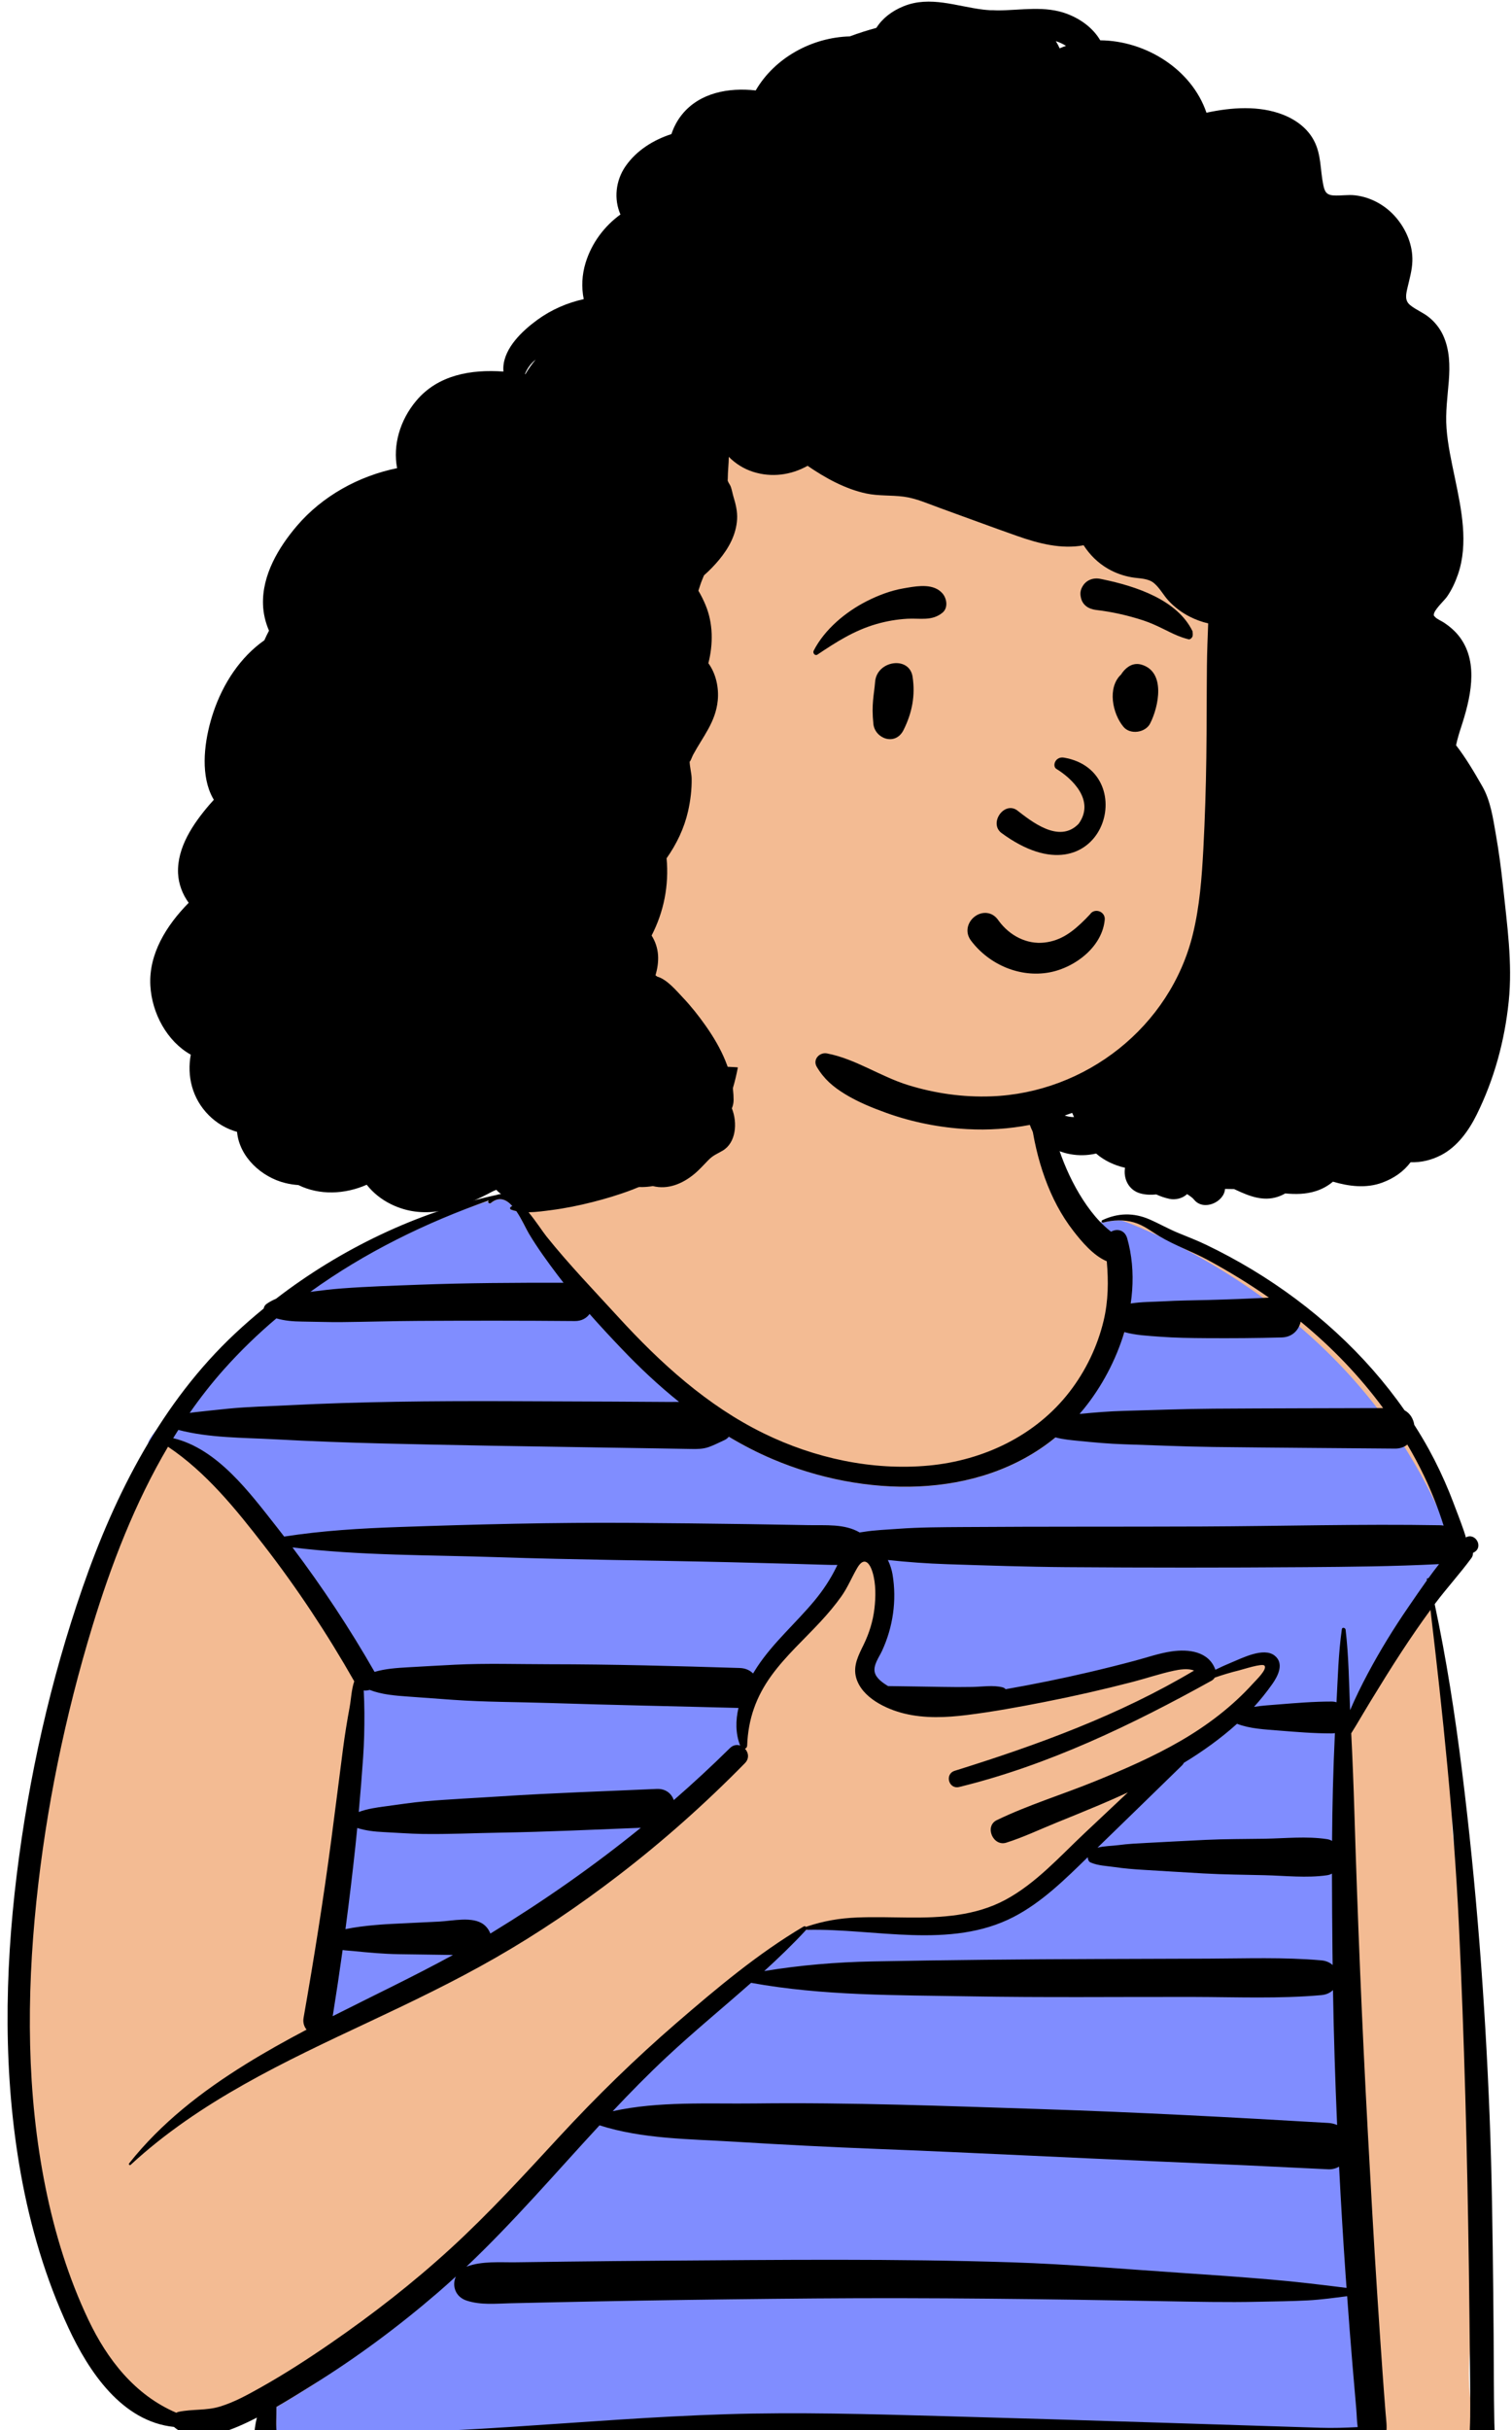 <?xml version="1.0" encoding="UTF-8"?> <svg xmlns="http://www.w3.org/2000/svg" width="396" height="636" viewBox="0 0 396 636" fill="none"> <g clip-path="url(#clip0_5977_14492)"> <path fill-rule="evenodd" clip-rule="evenodd" d="M381.805 486.961C378.197 475.882 382.495 463.088 379.684 451.145C378.724 446.423 376.892 428.874 375.055 418.613C374.028 412.873 380.177 411.089 381.123 408.798C387.773 388.218 339.257 339.799 336.293 338.016C331.855 335.454 327.928 333.248 323.593 330.63C310.944 326.191 295.773 313.843 284.307 321.775C264.438 292.227 272.297 255.824 261.515 251.498C250.734 247.171 218.895 238.425 200.692 249.592C189.781 257.656 190.585 271.54 185.608 282.989C182.686 288.378 181.25 296.184 177.849 299.7C166.291 311.642 151.878 313.701 135.765 315.729C134.538 315.882 133.247 312.547 132.054 312.961C104.874 322.344 73.248 325.084 42.467 377.631C38.119 385.144 26.392 397.201 30.313 405.885C4.476 465.904 -20.946 600.989 49.948 634.68C52.214 636.126 67.587 628.363 70.092 628.435C74.268 628.555 66.267 638.683 70.092 636.877C98.175 639.007 252.701 633.514 311.932 639.007C352.664 638.701 378.461 645.836 387.867 638.701C384.107 629.626 384.28 619.904 385.471 610.306C394.127 603.872 383.425 558.525 384.332 545.246C392.433 535.544 385.982 499.151 381.805 486.961Z" fill="#F3BB93"></path> <path fill-rule="evenodd" clip-rule="evenodd" d="M134.179 315.64L133.918 315.808C133.875 315.836 133.832 315.864 133.792 315.895C133.514 316.104 133.558 316.479 133.885 316.607C134.32 316.775 134.777 316.905 135.248 317.005C136.677 319.076 137.794 321.638 138.574 322.934C140.814 326.661 160.047 350.101 162.921 353.114C167.594 358.007 190.592 376.409 190.904 376.042C194.604 378.248 198.438 380.231 202.419 381.92C225.985 391.923 256.206 392.831 276.458 376.215C277.965 376.626 292.283 356.035 294.495 348.657C295.576 348.958 296.912 341.052 296.166 341.172C296.818 336.702 288.974 320.65 288.231 319.882C288.343 319.847 288.456 319.814 288.568 319.78C288.632 319.923 288.783 320.028 288.956 319.984C290.453 319.594 291.968 319.388 293.483 319.418C294.636 319.441 302.857 323.184 303.177 323.339C303.373 323.431 303.57 323.526 303.767 323.622C369.554 355.214 379.694 406.551 381.968 406.436C381.01 407.648 355.017 444.362 353.619 447.607C353.328 440.592 358.131 627.626 358.468 631.532C358.606 633.142 358.616 636.943 358.844 638.474C357.191 638.566 299.342 634.619 191.768 635.267C157.415 635.474 72.512 639.206 72.512 639.206L72.484 638.971C72.241 636.683 72.453 632.241 72.419 629.958C75.679 628.078 78.88 626.078 82.043 624.113C89.244 619.639 133.681 578.978 166.339 542.598C185.7 521.033 209.851 506.517 211.159 505.106C211.184 505.078 211.197 505.047 211.215 505.017C211.284 505.068 211.368 505.113 211.476 505.098C226.519 502.953 248.963 507.573 265.488 499.029C272.863 495.212 297.896 469.244 305.271 462.067C305.494 461.851 305.652 461.624 305.765 461.391C310.683 458.399 329.854 443.219 331.211 441.344L331.614 440.78C333.112 438.66 335.365 436.426 332.754 434.39C330.002 432.244 324.727 434.821 321.824 436.056L321.421 436.227C320.008 436.806 318.623 437.436 317.259 438.104C315.537 433.285 311.337 433.186 306.809 433.851C303.583 434.326 300.451 435.428 297.305 436.267C293.315 437.334 289.304 438.336 285.28 439.278C278.034 440.972 269.66 444.071 262.33 445.355C262.136 445.13 261.867 444.952 261.507 444.862C258.998 444.235 256.229 444.714 253.654 444.763C251.449 444.804 249.241 444.809 247.036 444.776L245.713 444.753C240.984 444.658 234.64 442.462 229.911 442.38L229.63 442.206L229.349 442.028C228.131 441.242 226.807 440.191 226.447 438.864C226.401 438.701 231.235 427.588 231.306 418.595C231.345 413.595 229.628 408.916 229.216 406.436C228.218 400.38 225.979 404.281 222.74 410.21C219.5 416.141 215.183 421.534 211.946 425.848C207.771 431.407 203.676 433.086 201.548 436.308C201.187 436.857 200.832 437.418 200.487 437.997C199.654 437.168 192.639 453.682 193.865 456.863C193.009 456.58 158.509 500.794 83.483 532.608C83.962 529.633 96.977 451.189 93.739 438.25C90.5 425.307 47.671 377.48 43.218 376.419C43.663 375.692 26.27 387.565 57.575 356.831C88.881 326.097 109.742 320.893 125.327 315.181C126.2 314.91 127.068 314.637 127.931 314.359C127.713 314.744 128.208 315.17 128.588 314.857C130.743 313.078 132.613 313.913 134.179 315.64Z" fill="#808DFF"></path> <path fill-rule="evenodd" clip-rule="evenodd" d="M368.895 420.537C365.009 426.182 361.438 431.994 358.211 438.04C356.548 441.158 354.994 444.339 353.597 447.584C353.308 440.569 353.244 433.469 352.421 426.522C352.363 426.019 351.527 425.777 351.438 426.389C350.531 432.688 350.383 439.15 350.04 445.515C349.644 445.395 349.207 445.327 348.727 445.327C344.065 445.327 339.471 445.707 334.824 446.084C332.742 446.253 330.565 446.38 328.439 446.712C330.148 444.826 331.743 442.834 333.212 440.757C334.711 438.637 336.423 435.323 333.812 433.287C330.928 431.04 325.269 433.981 322.479 435.124C321.066 435.703 319.679 436.334 318.317 437.005C316.592 432.183 311.314 431.545 306.787 432.211C303.563 432.685 300.43 433.788 297.285 434.627C293.292 435.693 289.284 436.696 285.26 437.637C278.012 439.331 270.718 440.813 263.385 442.097C263.194 441.87 262.923 441.694 262.565 441.604C260.056 440.977 257.287 441.456 254.712 441.505C252.065 441.553 249.415 441.551 246.769 441.495C242.04 441.4 237.316 441.359 232.589 441.278C231.245 440.464 229.541 439.296 229.125 437.765C228.604 435.854 230.231 433.737 230.985 432.109C233.885 425.861 234.899 418.868 233.762 412.064C233.558 410.85 233.141 409.523 232.538 408.281C237.717 408.834 242.829 409.209 248.038 409.38C258.437 409.717 268.837 410.072 279.241 410.151C300.042 410.304 320.846 410.306 341.65 410.153C353.413 410.067 365.147 409.959 376.894 409.36C375.936 410.572 375.006 411.809 374.097 413.067C373.91 413.011 373.665 413.113 373.693 413.345C373.701 413.427 373.711 413.508 373.721 413.59C372.063 415.904 370.466 418.253 368.895 420.537ZM345.764 635.39C340.93 635.234 336.096 635.081 331.262 634.928C321.774 634.624 312.285 634.323 302.796 634.022C283.998 633.425 265.199 632.849 246.398 632.331C227.643 631.813 208.88 631.267 190.118 631.851C171.314 632.438 152.56 633.953 133.791 635.17C123.357 635.846 112.916 636.43 102.462 636.711C92.507 636.976 82.463 636.573 72.523 637.283C72.189 634.828 72.434 632.382 72.398 629.935C75.659 628.055 78.859 626.055 82.022 624.09C93.553 616.924 104.453 608.819 114.734 599.959C116.315 598.596 117.864 597.206 119.398 595.8C118.331 598.13 119.185 601.135 122.245 602.122C125.976 603.324 129.797 602.898 133.672 602.806C137.608 602.714 141.543 602.625 145.479 602.543C153.171 602.38 160.862 602.234 168.555 602.104C183.585 601.854 198.613 601.668 213.64 601.546C243.879 601.301 274.095 601.714 304.327 602.257C312.827 602.41 321.319 602.602 329.821 602.408C334.075 602.313 338.344 602.283 342.593 602.053C345.996 601.87 349.422 601.39 352.825 600.956C353.254 606.878 353.701 612.796 354.202 618.712C354.532 622.618 354.872 626.524 355.209 630.43C355.347 632.04 355.357 633.685 355.584 635.216C352.317 635.395 349.07 635.494 345.764 635.39ZM349.087 468.198C348.97 472.729 348.906 477.265 348.873 481.801C348.482 481.574 348.04 481.41 347.542 481.336C342.253 480.53 336.597 481.14 331.247 481.232C326.079 481.316 320.89 481.288 315.724 481.533C310.548 481.775 305.374 482.069 300.201 482.334C297.773 482.462 295.372 482.571 292.963 482.898C291.312 483.122 289.199 483.107 287.437 483.576C294.835 476.42 302.191 469.221 309.569 462.044C309.789 461.828 309.95 461.6 310.062 461.368C314.98 458.376 319.702 455.006 323.978 451.146C327.369 452.452 331.229 452.618 334.826 452.909C339.474 453.286 344.065 453.666 348.73 453.666C349.044 453.666 349.34 453.636 349.616 453.582C349.389 458.45 349.215 463.32 349.087 468.198ZM157.017 556.239C168.312 559.844 180.547 559.803 192.294 560.523C204.821 561.293 217.327 561.933 229.866 562.421C254.911 563.393 279.938 564.714 304.978 565.765C319.28 566.365 333.582 567.026 347.879 567.745C348.893 567.796 349.859 567.536 350.712 567.061C351.193 576.465 351.755 585.866 352.409 595.262C352.49 596.438 352.582 597.612 352.667 598.788C345.937 597.943 339.259 597.137 332.478 596.566C324.868 595.923 317.257 595.379 309.633 594.874C294.779 593.892 279.9 592.573 265.015 592.093C234.679 591.114 204.271 591.448 173.923 591.662C165.336 591.723 156.749 591.808 148.161 591.91C143.868 591.963 139.575 592.019 135.282 592.083C130.967 592.147 126.33 591.698 122.245 593.201C122.205 593.216 122.173 593.236 122.134 593.252C134.46 581.585 145.501 568.691 157.017 556.239ZM196.717 518.943C215.589 522.375 234.758 522.14 253.892 522.479C273.467 522.829 293.067 522.597 312.645 522.637C323.769 522.66 334.985 523.15 346.068 522.16C347.376 522.043 348.39 521.548 349.116 520.844C349.317 532.618 349.685 544.386 350.196 556.152C349.478 555.846 348.691 555.66 347.876 555.614C322.859 554.142 297.84 552.808 272.792 551.994C247.763 551.18 222.705 550.213 197.662 550.514C185.442 550.662 172.52 549.882 160.466 552.542C165.047 547.68 169.725 542.909 174.62 538.34C181.753 531.679 189.367 525.441 196.717 518.943ZM211.136 505.083C211.162 505.055 211.175 505.024 211.193 504.994C211.262 505.045 211.343 505.078 211.453 505.075C229.12 504.677 248.94 510.246 265.465 501.7C272.841 497.886 278.949 491.857 284.882 486.064C284.884 486.105 284.887 486.148 284.892 486.191C284.93 486.663 285.13 487.23 285.605 487.436C287.554 488.291 289.838 488.347 291.931 488.651C294.337 489 296.7 489.207 299.128 489.352C304.482 489.674 309.832 490.013 315.187 490.314C320.529 490.618 325.897 490.641 331.247 490.776C336.61 490.908 342.23 491.556 347.539 490.791C348.027 490.722 348.461 490.569 348.845 490.357C348.852 497.218 348.916 504.078 348.98 510.935C348.99 512.053 349.013 513.17 349.026 514.287C348.308 513.632 347.325 513.173 346.068 513.063C336.221 512.196 326.298 512.581 316.419 512.614C306.718 512.647 297.015 512.678 287.311 512.711C267.721 512.777 248.143 512.969 228.555 513.341C219.031 513.522 209.545 514.321 200.161 515.862C203.96 512.402 207.654 508.843 211.136 505.083ZM57.629 629.833C54.013 630.938 50.422 630.461 46.798 631.216C46.575 631.262 46.369 631.348 46.181 631.463C35.329 626.83 28.095 617.536 23.144 607.122C17.926 596.142 14.329 584.407 11.92 572.511C6.952 547.983 6.943 522.553 9.515 497.741C12.041 473.364 17.044 449.12 24.183 425.675C29.084 409.579 35.331 393.316 44.004 378.639C54.019 385.341 61.786 394.994 69.103 404.426C77.846 415.702 85.726 427.632 92.779 440.028C92.049 442.15 91.936 444.814 91.587 446.712C90.912 450.373 90.303 454.077 89.825 457.769C88.802 465.659 87.82 473.553 86.775 481.441C84.707 497.036 82.238 512.588 79.511 528.082C79.29 529.339 79.643 530.401 80.293 531.197C74.883 534.044 69.544 537.018 64.343 540.243C52.907 547.333 42.219 555.589 33.828 566.181C33.61 566.457 33.952 566.824 34.222 566.574C52.216 549.966 74.572 539.537 96.521 529.232C107.737 523.964 118.899 518.614 129.661 512.456C140.915 506.017 151.647 498.741 161.933 490.857C173.68 481.852 184.737 472.009 195.102 461.45C196.323 460.205 196.027 458.646 195.107 457.661C195.419 457.565 195.669 457.297 195.685 456.845C195.935 449.949 198.007 444.074 202.067 438.492C205.833 433.313 210.63 429.045 214.958 424.358C216.882 422.277 218.722 420.108 220.362 417.794C222.053 415.411 223.083 412.784 224.552 410.294C226.271 407.388 227.733 408.873 228.53 411.506C229.432 414.488 229.375 417.983 229.013 421.049C228.629 424.295 227.641 427.461 226.215 430.394C224.876 433.15 223.333 435.953 224.235 439.112C225.714 444.301 232.063 447.309 236.871 448.477C242.226 449.778 247.826 449.526 253.248 448.85C260.038 448.005 266.796 446.768 273.508 445.449C281.279 443.926 289.008 442.166 296.675 440.178C300.277 439.244 303.857 438.015 307.495 437.242C308.792 436.966 311.194 436.55 312.719 437.227C293.119 448.901 271.75 456.677 250.044 463.453C247.349 464.292 248.455 468.361 251.214 467.688C274.532 461.993 296.468 451.424 317.344 439.847C317.665 439.668 317.936 439.395 318.136 439.068C320.236 438.331 322.369 437.691 324.548 437.16C325.522 436.925 330.527 435.275 331.152 435.91C332.039 436.806 328.971 439.722 328.204 440.569C322.747 446.607 316.258 451.534 309.234 455.608C302.109 459.741 294.526 463.034 286.91 466.142C278.377 469.624 269.359 472.361 261.066 476.364C257.77 477.954 260.082 483.354 263.554 482.26C268.027 480.847 272.373 478.772 276.722 477.01C280.413 475.512 284.108 474.017 287.779 472.469C290.339 471.389 292.881 470.272 295.4 469.106C291.629 472.652 287.856 476.198 284.085 479.747C277.555 485.888 271.349 492.886 263.365 497.195C255.476 501.45 246.477 501.945 237.696 501.853C233.289 501.807 228.9 501.667 224.493 501.845C219.853 502.032 215.733 502.743 211.336 504.203C211.256 504.228 211.198 504.277 211.147 504.333C210.993 504.147 210.733 504.052 210.462 504.21C198.515 511.267 187.627 520.421 177.154 529.467C166.36 538.792 156.205 548.705 146.527 559.181C137.264 569.204 128.075 579.266 117.996 588.491C108.154 597.497 97.637 605.673 86.655 613.24C80.671 617.365 74.54 621.335 68.196 624.886C64.805 626.784 61.362 628.695 57.629 629.833ZM58.633 358.405C62.911 353.604 67.516 349.155 72.388 345.04C74.538 345.675 76.795 345.853 79.069 345.876C82.539 345.91 86.017 346.055 89.487 346.019C96.168 345.95 102.847 345.741 109.531 345.705C123.195 345.629 136.865 345.626 150.53 345.744C152.32 345.762 153.612 344.996 154.409 343.884C157.176 347.017 160.027 350.078 162.901 353.091C167.571 357.984 172.551 362.653 177.852 366.908C176.82 366.913 175.788 366.924 174.761 366.916C170.034 366.885 165.308 366.855 160.581 366.829C151.097 366.778 141.612 366.74 132.126 366.714C113.269 366.663 94.354 366.822 75.521 367.786C70.294 368.054 65.026 368.161 59.818 368.671C56.992 368.947 54.171 369.268 51.348 369.569C50.771 369.63 50.217 369.707 49.673 369.794C52.437 365.827 55.415 362.018 58.633 358.405ZM134.158 315.617C134.031 315.704 133.893 315.78 133.771 315.872C133.494 316.081 133.537 316.456 133.864 316.584C134.299 316.752 134.756 316.882 135.227 316.982C136.656 319.053 137.773 321.615 138.553 322.911C140.794 326.638 143.37 330.189 145.991 333.656C146.518 334.353 147.055 335.042 147.594 335.728C134.902 335.697 122.216 335.763 109.531 336.243C102.853 336.496 96.151 336.707 89.487 337.207C86.747 337.414 84.008 337.758 81.276 338.1C95.494 327.834 111.482 319.995 128.046 314.175C128.023 314.201 128 314.219 127.977 314.244C127.612 314.65 128.157 315.173 128.568 314.836C130.722 313.055 132.593 313.89 134.158 315.617ZM198.291 436.288C197.928 436.834 197.575 437.397 197.228 437.974C196.395 437.145 195.232 436.591 193.735 436.545C177.108 436.025 160.489 435.573 143.853 435.563C135.649 435.555 127.37 435.28 119.176 435.686C115.061 435.89 110.948 436.132 106.836 436.364C103.961 436.527 100.906 436.732 98.099 437.563C91.627 426.256 84.444 415.386 76.599 404.99C94.398 407.171 112.502 406.939 130.402 407.546C150.682 408.232 170.974 408.378 191.26 408.86C196.827 408.99 202.391 409.135 207.953 409.291C210.825 409.37 213.699 409.454 216.57 409.541C217.467 409.567 218.397 409.592 219.327 409.569C219.256 409.712 219.184 409.857 219.115 410C217.549 413.233 215.579 416.205 213.285 418.965C208.408 424.833 202.516 429.887 198.291 436.288ZM176.475 471.116C175.859 469.405 174.357 468.091 171.968 468.198C158.343 468.818 144.695 469.246 131.088 470.142C124.459 470.578 117.803 470.871 111.185 471.451C107.772 471.749 104.364 472.305 100.965 472.747C98.635 473.05 96.196 473.402 93.96 474.231C94.394 469.45 94.776 464.667 95.108 459.876C95.374 456.026 95.455 452.143 95.435 448.286C95.424 446.332 95.358 444.367 95.263 442.416C95.464 442.456 95.666 442.477 95.863 442.451C96.212 442.408 96.537 442.367 96.84 442.286C99.972 443.51 103.517 443.781 106.834 444.018C110.769 444.298 114.703 444.597 118.638 444.877C127.01 445.474 135.461 445.434 143.851 445.707C160.369 446.245 176.889 446.559 193.408 447C192.642 450.286 192.616 453.659 193.843 456.84C192.987 456.557 192.003 456.687 191.163 457.516C186.406 462.213 181.505 466.741 176.475 471.116ZM128.418 506.047C128.082 505.119 127.447 504.264 126.696 503.687C123.807 501.463 118.534 502.743 115.066 502.912C110.961 503.113 106.856 503.312 102.751 503.514C101.505 503.575 95.147 503.899 90.477 504.894C91.442 497.613 92.318 490.322 93.1 483.018C93.264 481.484 93.416 479.949 93.567 478.415C95.767 479.122 98.158 479.382 100.428 479.489C103.828 479.65 107.244 479.926 110.648 479.979C117.448 480.086 124.286 479.75 131.088 479.637C143.336 479.433 155.587 478.849 167.829 478.367C155.535 488.334 142.548 497.427 129.001 505.7C128.807 505.818 128.611 505.93 128.418 506.047ZM89.734 510.366C90.769 510.504 91.795 510.55 92.58 510.629C96.52 511.027 100.398 511.387 104.359 511.443C108.285 511.502 112.211 511.558 116.138 511.616C116.973 511.627 117.808 511.639 118.643 511.652C108.304 517.295 97.647 522.347 87.14 527.668C88.066 521.91 88.93 516.142 89.734 510.366ZM202.399 381.896C225.962 391.9 256.186 392.808 276.435 376.192C278.449 376.741 280.674 376.924 282.45 377.103C286.443 377.503 290.398 377.871 294.409 377.996C302.227 378.241 310.052 378.605 317.875 378.702C333.697 378.896 349.522 378.988 365.344 379.128C366.69 379.141 367.768 378.73 368.586 378.072C370.188 380.787 371.68 383.57 373.039 386.422C375.024 390.583 376.705 394.882 378.087 399.28C377.791 399.229 377.484 399.193 377.155 399.186C356.361 398.829 335.549 399.426 314.75 399.512C293.946 399.599 273.145 399.51 252.343 399.658C246.585 399.699 240.87 399.701 235.129 400.127C232.14 400.349 229.115 400.446 226.156 400.928C225.824 400.982 225.487 401.028 225.147 401.076C221.182 398.76 216.256 399.245 211.724 399.158C206.517 399.061 201.313 398.974 196.106 398.895C185.874 398.744 175.642 398.635 165.41 398.563C145.101 398.426 124.843 398.943 104.548 399.65C94.45 400 84.391 400.597 74.423 402.15C73.754 401.285 73.091 400.416 72.413 399.556C65.35 390.614 56.977 379.167 45.355 376.396C45.801 375.672 46.253 374.95 46.713 374.233C54.765 376.353 63.648 376.246 71.875 376.69C81.358 377.202 90.821 377.557 100.315 377.789C119.187 378.251 138.056 378.542 156.933 378.83C162.17 378.909 167.41 378.993 172.648 379.08C175.473 379.126 178.302 379.182 181.127 379.225C182.706 379.248 184.116 379.243 185.621 378.72C187.014 378.236 188.373 377.508 189.719 376.906C190.189 376.697 190.572 376.386 190.884 376.019C194.584 378.225 198.416 380.208 202.399 381.896ZM294.473 348.634C297.436 349.458 300.497 349.593 303.629 349.831C307.742 350.142 311.846 350.193 315.969 350.218C322.545 350.262 329.121 350.216 335.692 350.035C338.515 349.958 340.166 348.07 340.656 345.907C340.723 345.963 340.794 346.017 340.861 346.073C348.863 352.657 356.111 360.186 362.252 368.523C347.46 368.569 332.665 368.579 317.872 368.679C310.052 368.73 302.227 369.051 294.409 369.253C290.571 369.35 286.793 369.669 282.973 370.031C282.899 370.039 282.817 370.044 282.741 370.051C283.144 369.584 283.548 369.113 283.939 368.625C288.505 362.974 292.26 356.012 294.473 348.634ZM390.652 645.293C391.958 641.706 391.449 637.859 391.375 634.088C391.301 630.218 391.26 626.348 391.245 622.478C391.222 614.911 391.168 607.347 391.086 599.78C390.915 584.473 390.739 569.153 390.136 553.856C388.945 523.617 386.649 493.449 382.901 463.412C381.082 448.809 378.821 434.237 375.752 419.84C375.796 419.784 375.839 419.723 375.88 419.664C378.936 415.587 382.41 411.819 385.41 407.714C385.678 407.35 385.788 406.883 385.785 406.411C385.895 406.357 386.005 406.301 386.117 406.237C388.606 404.821 386.357 400.961 383.869 402.398C384.155 402.232 380.024 391.634 379.585 390.568C378.011 386.734 376.243 382.988 374.247 379.356C373.044 377.164 371.757 375.019 370.405 372.914C370.17 371.342 369.319 369.886 367.86 369.105C365.298 365.436 362.528 361.913 359.578 358.553C347.498 344.805 332.409 333.705 315.923 325.799C313.542 324.656 311.089 323.704 308.644 322.707C306.044 321.645 303.632 320.255 301.067 319.14C296.895 317.326 292.776 317.431 288.678 319.352C288.328 319.515 288.579 320.053 288.936 319.961C291.573 319.273 294.276 319.158 296.92 319.905C299.513 320.635 301.483 322.25 303.747 323.599C307.778 326 312.285 327.567 316.419 329.809C321.884 332.776 327.226 336.034 332.333 339.608C327.039 339.889 321.743 340.09 316.444 340.231C312.51 340.335 308.575 340.353 304.646 340.583C301.848 340.743 298.939 340.697 296.143 341.149C296.818 336.521 296.818 331.85 295.977 327.342C295.977 327.339 295.975 327.337 295.975 327.337C295.773 326.25 295.525 325.171 295.221 324.105C294.577 321.837 292.505 321.497 291.003 322.354C290.855 322.245 290.704 322.138 290.561 322.02C288.76 320.561 287.14 318.813 285.73 316.977C282.805 313.163 280.439 308.746 278.645 304.295C276.831 299.789 275.546 295.072 274.287 290.386C273.656 288.036 272.971 285.699 272.33 283.352C271.77 281.311 271.362 279.056 270.335 277.196C270.143 276.849 269.563 276.915 269.471 277.311C268.927 279.64 269.215 282.296 269.315 284.671C269.425 287.306 269.576 289.919 269.928 292.536C270.656 297.965 271.829 303.3 273.712 308.456C275.516 313.397 277.897 318.012 281.131 322.176C283.28 324.941 286.333 328.605 289.869 330.097C290.329 335.292 290.278 340.488 289.049 345.631C287.442 352.361 284.366 358.76 280.14 364.24C271.277 375.733 257.568 382.226 243.266 383.562C228.468 384.948 213.323 381.641 200.028 375.141C185.238 367.908 172.97 356.752 161.948 344.71C155.597 337.769 149.008 330.937 143.121 323.594C142.077 322.291 140.407 319.65 138.426 317.27C140.442 317.25 142.511 316.949 144.296 316.721C147.988 316.247 151.596 315.515 155.203 314.599C161.948 312.885 169.061 310.499 174.955 306.728C187.427 298.746 192.297 288.623 193.96 274.673C194.486 270.264 186.853 269.193 186.142 273.617C185.049 280.416 183.398 283.724 181.224 290.256C179.137 296.534 176.11 298.871 170.325 302.333C164.894 305.58 158.724 307.468 152.74 309.42C149.425 310.499 146.07 311.484 142.727 312.479C140.599 313.112 138.072 313.663 135.913 314.64C134.787 313.652 133.612 312.907 132.429 312.624C132.516 312.479 132.403 312.252 132.185 312.295C131.837 312.364 131.491 312.441 131.143 312.512C130.794 312.538 130.446 312.606 130.099 312.731C109.261 317.239 89.25 326.839 72.282 339.914C71.426 340.271 70.599 340.708 69.811 341.261C69.406 341.544 69.137 341.996 69.06 342.465C66.509 344.545 64.034 346.703 61.642 348.938C42.38 366.934 30.176 390.874 21.632 415.498C13.216 439.757 7.519 465.195 4.386 490.666C1.192 516.627 0.824 543.129 5.456 568.944C7.943 582.807 11.97 596.428 17.913 609.214C23.25 620.697 31.938 633.777 45.583 635.175C45.627 635.219 45.667 635.264 45.716 635.305C51.07 639.711 59.041 636.668 64.639 634.037C65.526 633.619 66.406 633.18 67.283 632.731C66.82 634.512 66.611 636.377 66.514 638.124C66.313 641.755 71.436 641.959 72.406 638.948C80.71 640.405 89.285 640.426 97.684 640.38C107.069 640.329 116.45 640.005 125.824 639.563C144.423 638.686 163.001 637.346 181.61 636.739C219.297 635.507 257.083 638.14 294.738 639.466C305.3 639.839 315.864 640.211 326.426 640.584C337.22 640.964 348.002 641.035 358.706 642.495C362.643 643.03 364.151 639.175 363.039 636.775C363.318 635.162 363.042 633.394 362.889 631.494C362.608 627.945 362.339 624.394 362.089 620.843C361.601 613.916 361.128 606.99 360.681 600.061C359.772 586.022 358.99 571.97 358.231 557.92C356.721 529.987 355.564 502.034 354.713 474.073C354.506 467.259 354.235 460.442 353.893 453.631C354.299 452.985 354.706 452.34 355.099 451.684C356.407 449.505 357.69 447.311 359.016 445.14C361.673 440.79 364.347 436.469 367.142 432.203C369.557 428.522 372.048 424.897 374.649 421.345C377.878 448.592 380.75 475.867 382.068 503.287C383.519 533.49 384.288 563.74 384.707 593.971C384.824 602.418 384.904 610.865 384.993 619.312C385.042 623.71 385.088 628.106 385.052 632.504C385.016 636.711 384.38 641.313 385.875 645.293C386.746 647.617 389.791 647.658 390.652 645.293Z" fill="black"></path> <path fill-rule="evenodd" clip-rule="evenodd" d="M283.561 102.179C248.136 73.356 191.367 63.998 153.446 93.077C123.983 120.367 111.79 197.916 117.004 236.885C118.454 261.879 137.529 290.21 165.53 282.304C170.285 281.837 174.901 280.01 179.699 279.63C185.44 278.967 191.224 278.956 196.952 279.765C209.435 281.533 220.503 288.169 232.618 291.271C255.098 297.026 280.181 293.154 299.534 280.191C363.482 238.102 334.515 142.915 283.561 102.179Z" fill="#F3BB93"></path> <path fill-rule="evenodd" clip-rule="evenodd" d="M278.844 291.963C279.5 291.736 280.157 291.498 280.808 291.256C280.852 291.409 280.921 291.552 281.003 291.695C281.095 291.919 281.187 292.141 281.289 292.361C280.471 292.368 279.651 292.22 278.844 291.963ZM277.531 12.65C277.239 11.998 276.905 11.372 276.529 10.768C277.444 11.065 278.361 11.475 279.189 12.003C278.629 12.192 278.08 12.408 277.531 12.65ZM137.603 97.929C137.565 97.922 137.528 97.917 137.491 97.911C137.971 96.63 138.827 95.421 139.773 94.548C139.942 94.391 140.126 94.246 140.304 94.097C139.3 95.293 138.39 96.569 137.603 97.929ZM393.633 231.836C393.157 227.341 392.554 222.861 391.775 218.407C391.027 214.141 390.396 209.58 388.224 205.794C386.07 202.026 383.911 198.365 381.346 195.048C381.712 193.354 382.197 191.765 382.619 190.482C385.041 183.093 387.427 173.713 382.391 166.849C381.224 165.258 379.796 164.04 378.163 162.94C377.468 162.47 376.316 162.045 375.782 161.397C375.406 160.939 375.534 161.187 375.519 160.961C375.427 159.742 378.281 157.17 378.95 156.205C380.199 154.42 381.132 152.409 381.842 150.355C384.652 142.224 382.741 133.268 381.05 125.12C380.156 120.802 379.172 116.472 378.848 112.061C378.546 107.92 379.111 103.876 379.446 99.757C379.77 95.691 379.683 91.497 377.943 87.732C377.093 85.899 375.805 84.282 374.236 83.02C372.708 81.786 370.8 81.069 369.308 79.839C367.821 78.615 368.248 76.96 368.636 75.267C369.168 72.97 369.842 70.689 369.906 68.317C370.026 64.181 368.34 60.153 365.706 57.026C362.99 53.796 359.112 51.612 354.922 51.121C353.006 50.895 351.12 51.278 349.212 51.143C347.329 51.014 346.92 50.07 346.562 48.345C345.745 44.393 346.077 40.489 344.135 36.801C342.411 33.523 339.345 31.3 335.957 29.991C329.749 27.586 322.524 28.082 315.976 29.5C312.108 18.112 300.039 10.645 288.161 10.553C286.309 7.404 283.167 5.053 279.587 3.672C273.663 1.381 267.385 2.719 261.215 2.719H261.187C260.566 2.68 259.948 2.664 259.33 2.67C258.747 2.637 258.165 2.588 257.582 2.524C250.559 1.694 243.613 -1.186 236.653 1.635C233.552 2.891 231.084 4.827 229.523 7.296C227.167 7.937 224.847 8.671 222.568 9.523C212.694 9.781 202.914 15.082 197.922 23.671C190.893 22.873 183.265 24.227 178.617 29.975C177.406 31.47 176.469 33.228 175.848 35.093C171.106 36.628 166.722 39.362 163.85 43.48C161.232 47.239 160.728 52.098 162.499 56.132C158.268 59.2 154.962 63.593 153.37 68.78C152.401 71.932 152.258 75.188 152.88 78.29C148.548 79.252 144.405 81.035 140.733 83.711C136.886 86.514 132.081 90.976 131.828 96.112C131.809 96.489 131.823 96.865 131.854 97.241C123.384 96.645 114.748 98.082 109.023 104.879C104.724 109.98 102.856 116.547 104.003 122.527C93.925 124.576 84.397 129.849 77.75 137.646C72.919 143.313 68.627 150.517 68.885 158.232C68.966 160.556 69.51 162.897 70.453 165.059V165.063C70.049 165.824 69.633 166.671 69.235 167.571C62.992 171.944 58.457 178.797 55.904 186.351C53.842 192.472 52.544 200.419 54.746 206.646C55.081 207.595 55.506 208.49 56.002 209.32C55.586 209.763 55.194 210.205 54.811 210.654C50.604 215.575 46.344 221.777 46.635 228.553C46.754 231.283 47.766 234.028 49.42 236.28C43.602 242.184 38.916 249.636 39.379 257.955C39.778 265.198 43.748 272.553 49.968 276.03C48.929 281.61 50.319 287.498 54.66 291.855C56.826 294.034 59.378 295.468 62.083 296.233C62.686 302.805 68.513 308.096 74.702 309.617C75.855 309.902 77.008 310.073 78.154 310.155C83.724 312.89 90.365 312.576 96.047 310.068C97.722 312.199 99.904 313.936 102.446 315.181C103.474 315.689 104.563 316.107 105.699 316.446C113.725 318.824 121.955 315.602 128.973 311.839C129.199 311.719 129.614 311.568 129.98 311.4C130.949 312.484 132.716 313.558 133.637 314.086C136.761 315.882 140.58 316.717 144.167 316.479C148.374 316.199 152.085 314.808 155.522 312.829C156.022 312.915 156.528 312.964 157.034 312.992C160.266 313.163 163.148 312.14 165.738 310.522C167.45 310.749 169.208 310.727 170.984 310.415C174.9 311.41 178.714 309.826 181.778 307.308C183.137 306.193 184.284 304.882 185.513 303.632C186.788 302.331 187.759 302.03 189.248 301.157C192.779 299.091 193.203 293.856 191.673 290.07C191.964 289.406 192.133 288.669 192.133 287.85C192.12 280.699 188.829 274.143 184.79 268.423C182.986 265.872 181.024 263.374 178.875 261.111C177.146 259.292 174.719 256.343 172.159 255.606C172.003 255.491 171.842 255.379 171.678 255.271C172.177 253.534 172.465 251.766 172.343 249.96C172.212 248.105 171.615 246.347 170.657 244.847C173.871 238.61 175.23 231.767 174.583 224.629C177.199 220.912 179.182 216.81 180.207 212.315C180.835 209.531 181.198 206.603 181.149 203.75C181.126 202.38 180.626 200.651 180.615 199.232C180.692 199.681 181.272 198.008 181.499 197.592C184.095 192.768 187.429 189.005 187.983 183.315C188.305 179.988 187.521 176.312 185.528 173.583C186.803 168.547 186.788 163.139 184.78 158.335C184.241 157.052 183.622 155.795 182.91 154.604C183.239 153.601 183.541 152.587 183.926 151.675C184.08 151.314 184.23 150.948 184.381 150.581C185.84 149.292 187.197 147.885 188.339 146.504C190.87 143.448 192.804 139.943 193.047 135.904C193.165 133.882 192.692 131.946 192.104 130.027C191.846 129.159 191.688 128.194 191.381 127.348C191.21 126.878 190.794 126.399 190.651 125.956C190.617 125.859 190.589 125.778 190.569 125.714C190.589 125.649 190.607 125.514 190.607 125.26C190.612 123.325 190.865 121.432 190.876 119.567C192.649 121.357 194.782 122.694 197.204 123.476C202.089 125.045 207.186 124.333 211.511 121.913C216.163 125.104 221.393 127.994 226.878 129.154C230.136 129.843 233.401 129.558 236.668 129.984C239.916 130.41 243.058 131.828 246.116 132.934C252.925 135.398 259.716 137.926 266.545 140.326C272.061 142.262 278.029 143.798 283.803 142.709C285.425 145.21 287.53 147.325 290.231 148.878C292.162 149.983 294.285 150.732 296.477 151.104C298.416 151.433 300.69 151.304 302.261 152.636C303.797 153.93 304.755 155.86 306.135 157.316C307.67 158.944 309.566 160.357 311.553 161.371C313.148 162.185 314.775 162.772 316.428 163.155C316.282 166.838 316.142 170.515 316.098 174.203C316.019 182.216 316.05 190.227 315.943 198.24C315.835 206.225 315.582 214.21 315.161 222.185C314.762 229.67 314.203 237.181 312.419 244.483C306.505 268.709 284.352 286.054 259.555 286.937C252.192 287.202 244.905 286.166 237.864 283.998C230.573 281.75 224.06 277.125 216.585 275.701C214.628 275.334 212.786 277.303 213.907 279.194C215.836 282.447 218.179 284.431 221.383 286.388C224.74 288.432 228.478 289.947 232.167 291.274C238.952 293.71 246.134 295.123 253.334 295.516C258.827 295.817 264.342 295.44 269.723 294.407C270.101 295.565 270.77 296.692 271.274 297.764C271.35 297.922 271.603 297.812 271.555 297.652C271.473 297.381 271.422 297.144 271.399 296.95C273.208 299.313 276.003 300.945 278.874 301.739C280.9 302.3 283.049 302.471 285.134 302.234C285.808 302.16 286.447 302.045 287.083 301.907C289.206 303.767 291.919 305.007 294.645 305.627C294.178 308.474 295.583 311.579 298.843 312.387C300.21 312.727 301.523 312.732 302.839 312.609C303.899 313.104 305.041 313.492 306.252 313.757C307.831 314.102 309.716 313.66 310.907 312.517C311.558 312.977 312.166 313.293 312.769 314.02C315.253 317.02 320.608 314.63 320.843 311.163C321.63 311.163 322.422 311.176 323.214 311.201C323.403 311.288 323.592 311.375 323.786 311.466C327.248 313.076 330.835 314.484 334.664 313.219C335.37 312.987 336.016 312.691 336.604 312.344C339.301 312.586 341.964 312.591 344.7 311.709C346.314 311.186 347.835 310.354 349.099 309.265C353.322 310.507 357.778 311.066 361.978 309.53C365.123 308.382 367.655 306.571 369.438 304.18C372.164 304.277 374.931 303.621 377.425 302.32C381.691 300.111 384.68 295.909 386.765 291.7C391.354 282.408 394.069 272.428 395.135 262.134C396.185 251.998 394.688 241.916 393.633 231.836Z" fill="black"></path> <path fill-rule="evenodd" clip-rule="evenodd" d="M263.537 253.266C259.909 251.786 256.672 249.319 254.303 246.168C253.481 245.074 253.269 243.918 253.44 242.859C253.634 241.67 254.339 240.591 255.3 239.869C256.263 239.142 257.469 238.785 258.634 238.969C259.648 239.127 260.655 239.68 261.454 240.828L261.621 241.058C263.028 242.961 264.86 244.52 266.95 245.525C268.963 246.495 271.217 246.949 273.547 246.686C277.984 246.183 281.045 243.785 284.297 240.53C284.701 240.119 285.102 239.693 285.508 239.265C285.764 238.872 286.119 238.622 286.515 238.489C286.952 238.344 287.447 238.351 287.902 238.509C288.339 238.663 288.73 238.951 288.993 239.336C289.241 239.703 289.381 240.155 289.338 240.673C289.039 244.048 287.274 247.061 284.765 249.426C281.977 252.051 278.283 253.87 274.806 254.505C270.976 255.209 267.073 254.704 263.537 253.266ZM276.615 201.201C280.69 203.676 286.901 209.446 282.517 215.582C277.356 220.993 269.924 214.789 266.263 211.985C262.867 209.811 259.05 215.401 262.203 217.942C288.664 237.512 299.401 201.849 278.677 198.29C276.395 197.9 275.547 200.436 276.615 201.201ZM229.197 178.436C229.647 172.852 238.159 171.584 239.008 177.109C239.764 182.059 238.872 186.606 236.639 191.063C234.509 195.321 229.149 193.333 228.742 189.458C228.198 184.261 228.916 181.909 229.197 178.436ZM294.003 175.964C295.189 174.411 296.903 173.351 298.957 173.95C305.37 175.823 303.479 184.919 301.228 189.348C300.002 191.754 296.047 192.364 294.259 190.246C291.344 186.792 289.949 179.897 293.653 176.496C293.753 176.32 293.865 176.143 294.003 175.964ZM236.55 154.002L237.564 153.825C240.699 153.283 244.595 152.763 246.813 155.28C247.99 156.615 248.394 159.097 246.813 160.375C244.033 162.623 240.957 161.752 237.625 161.942C234.879 162.1 232.24 162.553 229.596 163.309C223.791 164.966 219.062 167.991 214.106 171.312C213.457 171.748 212.792 170.917 213.102 170.309C215.963 164.711 221.507 160.112 227.061 157.309C230.027 155.812 233.27 154.571 236.55 154.002ZM288.155 151.494L288.929 151.652C297.37 153.415 308.336 156.935 312.332 165.217C312.485 166.388 312.324 166.639 312.194 166.803L312.15 166.858C312.043 166.998 311.956 167.191 311.448 167.35C311.307 167.317 311.164 167.281 311.021 167.243C309.189 166.764 307.738 166.103 306.335 165.418L304.813 164.669C303.047 163.804 301.267 162.971 299.381 162.356C295.352 161.043 291.211 160.119 287.003 159.625C286.091 159.518 285.212 159.211 284.52 158.684C283.863 158.184 283.36 157.492 283.132 156.571C282.833 155.38 282.92 154.478 283.559 153.404C284.039 152.597 284.729 152.037 285.518 151.716C286.326 151.389 287.243 151.312 288.155 151.494Z" fill="black"></path> </g> <defs> <clipPath id="clip0_5977_14492"> <rect width="99" height="159" fill="white" transform="scale(4)"></rect> </clipPath> </defs> </svg> 